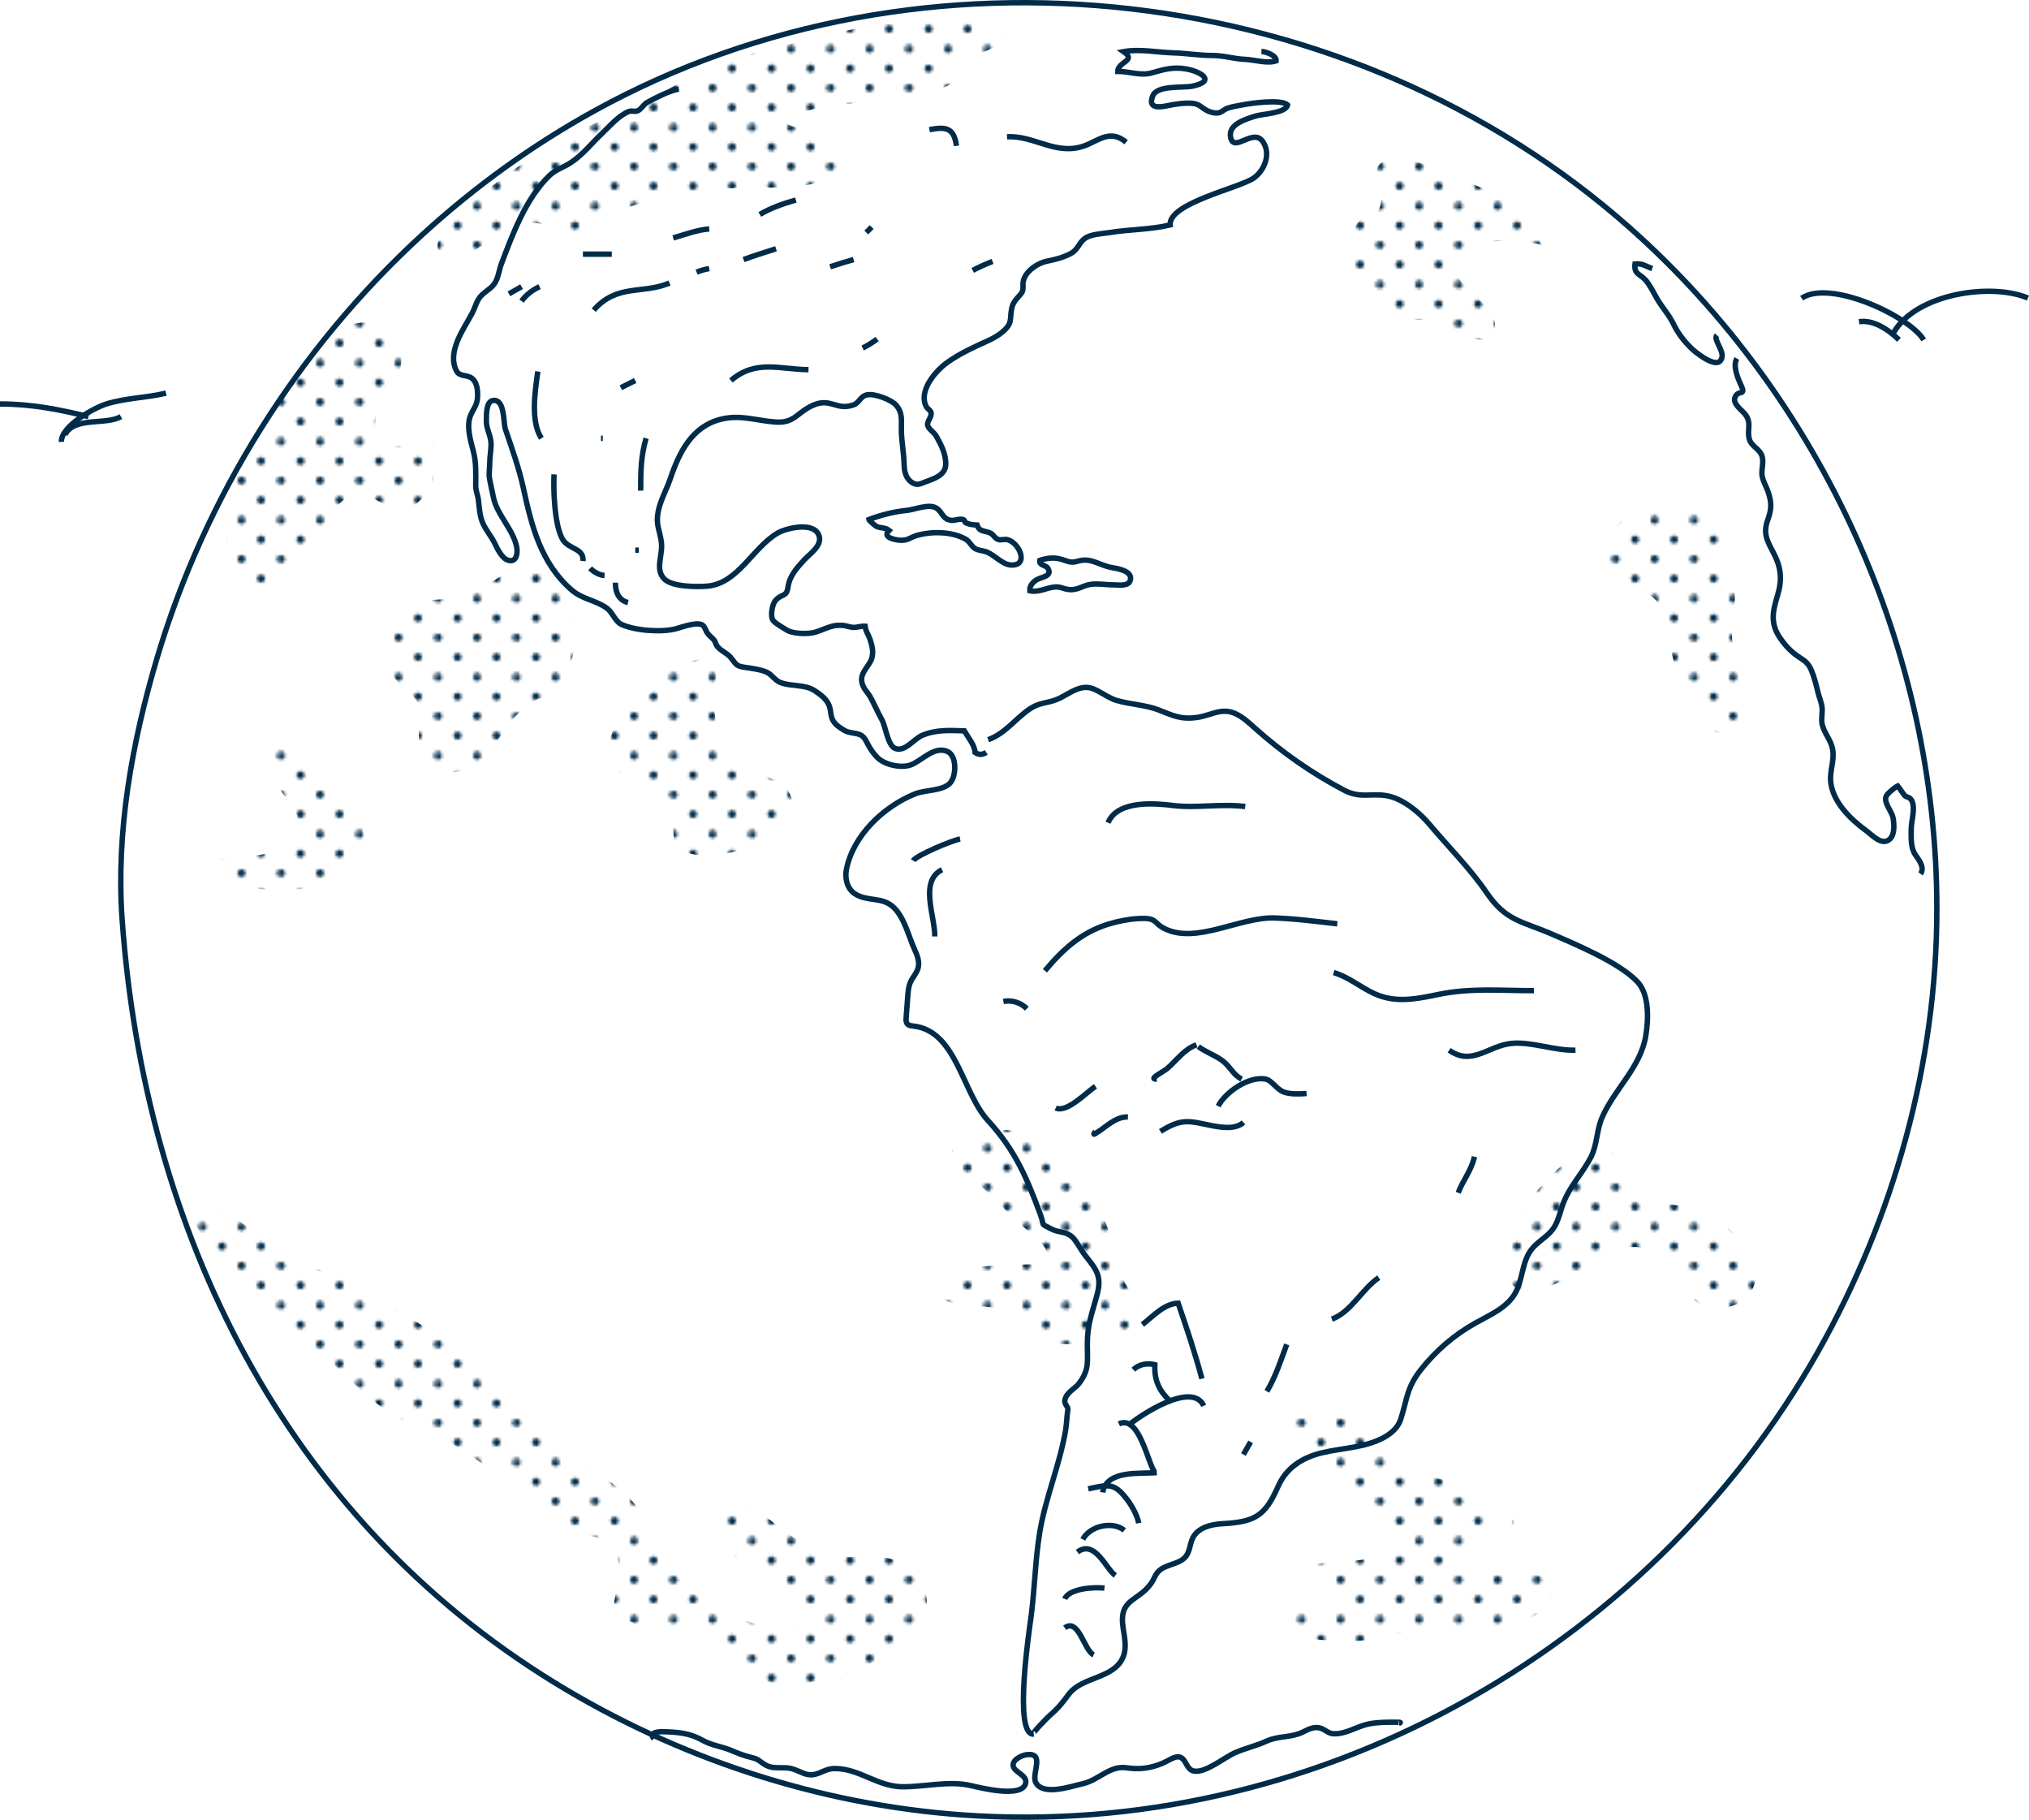 <?xml version="1.0" encoding="UTF-8"?><svg id="Capa_2" xmlns="http://www.w3.org/2000/svg" xmlns:xlink="http://www.w3.org/1999/xlink" viewBox="0 0 749.53 672.13"><defs><style>.cls-1,.cls-2{fill:none;}.cls-2{stroke:#002b49;stroke-miterlimit:10;stroke-width:2px;}.cls-3{fill:url(#_10_ppp_20_6);}.cls-4{fill:#002b49;}</style><pattern id="_10_ppp_20_6" x="0" y="0" width="28.8" height="28.8" patternTransform="translate(-273.18 -184.92)" patternUnits="userSpaceOnUse" viewBox="0 0 28.8 28.8"><rect class="cls-1" x="0" y="0" width="28.8" height="28.8"/><path class="cls-4" d="M28.8,30.24c.8,0,1.44-.64,1.44-1.44s-.64-1.44-1.44-1.44-1.44.64-1.44,1.44.64,1.44,1.44,1.44Z"/><path class="cls-4" d="M14.4,30.24c.8,0,1.44-.64,1.44-1.44s-.65-1.44-1.44-1.44-1.44.64-1.44,1.44.64,1.44,1.44,1.44Z"/><path class="cls-4" d="M28.8,15.84c.8,0,1.44-.65,1.44-1.44s-.64-1.44-1.44-1.44-1.44.64-1.44,1.44.64,1.44,1.44,1.44Z"/><path class="cls-4" d="M14.4,15.84c.8,0,1.44-.65,1.44-1.44s-.65-1.44-1.44-1.44-1.44.64-1.44,1.44.64,1.44,1.44,1.44Z"/><path class="cls-4" d="M7.2,23.04c.79,0,1.44-.64,1.44-1.44s-.65-1.44-1.44-1.44-1.44.64-1.44,1.44.64,1.44,1.44,1.44Z"/><path class="cls-4" d="M21.6,23.04c.8,0,1.44-.64,1.44-1.44s-.65-1.44-1.44-1.44-1.44.64-1.44,1.44.64,1.44,1.44,1.44Z"/><path class="cls-4" d="M7.2,8.64c.79,0,1.44-.64,1.44-1.44s-.65-1.44-1.44-1.44-1.44.64-1.44,1.44.64,1.44,1.44,1.44Z"/><path class="cls-4" d="M21.6,8.64c.8,0,1.44-.64,1.44-1.44s-.65-1.44-1.44-1.44-1.44.64-1.44,1.44.64,1.44,1.44,1.44Z"/><path class="cls-4" d="M0,30.24c.79,0,1.44-.64,1.44-1.44s-.64-1.44-1.44-1.44-1.44.64-1.44,1.44.64,1.44,1.44,1.44Z"/><path class="cls-4" d="M0,15.84c.79,0,1.44-.65,1.44-1.44s-.64-1.44-1.44-1.44-1.44.64-1.44,1.44.64,1.44,1.44,1.44Z"/><path class="cls-4" d="M28.8,1.44c.8,0,1.44-.64,1.44-1.44s-.64-1.44-1.44-1.44-1.44.64-1.44,1.44.64,1.44,1.44,1.44Z"/><path class="cls-4" d="M14.4,1.44c.8,0,1.44-.64,1.44-1.44s-.65-1.44-1.44-1.44-1.44.64-1.44,1.44.64,1.44,1.44,1.44Z"/><path class="cls-4" d="M0,1.44c.79,0,1.44-.64,1.44-1.44S.79-1.44,0-1.44-1.44-.8-1.44,0-.8,1.44,0,1.44Z"/></pattern></defs><g id="Capa_1-2"><path class="cls-2" d="M749.13,110.08c-13.37-5.68-41.11-1.81-49.59,12.71"/><path class="cls-2" d="M710.63,125.53c-5.3-8.76-34.63-22.48-45.09-15.39"/><path class="cls-2" d="M701.51,125.51c-4.46-4.3-9.78-7.45-14.78-6.69"/><path class="cls-2" d="M365.03,273.2c6.41-2.34,9.91-7.66,15.37-11.37,3.46-2.34,6.1-2.05,9.63-3.35,3.62-1.33,7.57-4.98,11.86-4.57,3.27.31,6.97,3.72,10.56,4.77,5.23,1.53,10.55,1.6,15.58,3.53s8.06,3.71,14.51,2.71c4.89-.76,8.74-3.66,13.76-1.39,2.83,1.28,5.13,3.45,7.44,5.52,9.92,8.89,20.95,16.56,32.74,22.77,6.04,3.18,9.99,1.06,15.75,2.05,5.91,1.02,12.08,6.12,15.8,10.56,6.94,8.27,15.07,16.35,21.16,25.29,7.13,10.45,12.94,10.46,23.8,15.15,9.2,3.97,25.14,10.6,31.88,17.73,4.4,4.65,4.1,13.71,3.12,19.84-1.88,11.73-11.55,19.7-16.13,30.2-2.09,4.78-1.82,10.04-4.09,14.55-3.31,6.57-8.43,11.28-10.8,18.65-.89,2.78-1.58,5.72-3.3,8.08-2.17,2.97-5.73,4.67-7.97,7.59-3.54,4.6-3.13,11.19-6.04,16.21-3.08,5.33-9.22,7.89-14.59,10.89-7.82,4.36-14.74,10.31-20.27,17.36-5.2,6.63-4.96,10.79-7.4,18.3-.99,3.04-3.61,5.27-6.43,6.77-6.84,3.63-14.93,3.71-22.47,5.48-7.32,1.72-13.29,5.49-16.36,12.44-4.78,10.85-8.38,13.14-20.64,13.79-4.21.23-8.96,1.46-10.86,5.22-1.08,2.14-1.05,4.8-2.48,6.73-2.46,3.29-7.92,2.85-10.54,6.01-.97,1.17-1.42,2.69-2.29,3.94-4.95,7.12-12.09,5.5-10.45,16.53.54,3.62,1.41,7.45,0,10.82-3.37,8.1-15.08,7.08-20.07,13.73-2.51,3.34-3.85,5.12-7.09,7.9-.37.32-7.04,6.93-5.85,6.82-7.67.67-1.48-39.49-.93-43.8,1.29-10.07,1.49-20.38,3.09-30.37,2.1-13.04,7.49-25.28,9.65-38.3.36-2.17.45-5.38.8-7.37.19-1.08-1.39-1.95-1.12-3.46.56-3.04,3.66-4.06,5.34-6.34,3.67-4.99,2.99-7.58,2.97-14.23-.02-7.62,1.76-11.49,3.62-18.47,1.89-7.08-.51-9.45-4.69-14.81-1.21-1.56-3.06-5.14-4.44-6.38-2.66-2.37-4.78-1.46-7.77-3.02-4.34-2.25-2.42-.88-4.08-5.38-4.99-13.54-9.34-23.76-19.3-34.61-9.73-10.6-11.64-33.29-27.76-34.98-.73-.08-1.52-.18-2.02-.7-.58-.61-.56-1.57-.49-2.41.19-2.59.38-5.17.58-7.76.14-1.82.28-3.69,1.03-5.36.82-1.81,2.32-3.31,2.82-5.23.6-2.29-.34-4.67-1.33-6.83-2.18-4.81-3.72-11.6-7.58-15.39-4.34-4.26-9.7-2.07-14.46-5.15-2.85-1.84-3.79-5.73-3.12-9.05,2.54-12.64,13.85-23.24,25.38-27.86,3.76-1.5,10.12-1.04,12.87-3.94,2.36-2.48,2.65-10.08-.91-11.69-4.92-2.22-9.45,3.42-13.59,4.95-3.55,1.31-9.66-.04-12.34-2.75-1.32-1.34-2.43-2.92-3.3-4.51-.7-1.27-1.38-3.06-2.86-3.79-1.9-.94-4.14-.53-6.22-1.82-3.09-1.92-4.49-3.1-4.87-6.68-.42-3.93-2.64-5.69-5.85-7.84-3.63-2.43-8.32-1.5-12.43-2.95-2.36-.84-3.28-2.92-5.27-3.88s-5.62-1.46-7.94-1.79c-3.64-.52-3.25-1.06-5.41-3.66-1.42-1.72-3.69-2.41-5.05-4.21-.46-.61-.58-1.49-.98-2.06-.65-.92-1.84-1.69-2.53-2.66-.73-1.03-.99-2.62-2.07-3.16-2.21-1.11-7.58.94-9.79,1.51-5.27,1.35-15.22.68-20.17-1.77-2.03-1.01-3.2-4.43-5.1-5.81-4.31-3.13-9.01-3.23-13.18-6.86-11.25-9.83-14.7-23.57-17.64-37.15-1.69-7.8-4.23-14.76-6.75-22.22-.8-2.38-.11-11.16-4.55-10.55-2.64.36-2.43,5.48-2.46,7.56-.04,2.99,1.67,5.42,1.73,8.38.04,2.4-.5,4.93-.5,7.39,0,1.8-.37,3.76-.07,5.46.41,2.36,1,4.78,1.48,7.12,1.34,6.41,7.32,11.77,8.56,18.22.52,2.71-.34,6.28-3.75,4.64-1.91-.92-3.44-4.11-4.32-5.93-1.25-2.57-3.17-4.76-4.37-7.36-1.26-2.75-1.35-5.85-1.71-8.82-.24-1.91-.98-3.15-.98-5.16,0-4.63.25-8.57-.96-13.06-1.02-3.8-2.51-9-.98-12.82.99-2.48,2.47-3.82,2.61-6.74.12-2.64-.11-6.03-2.58-7.39-1.71-.94-4.15-.35-5.2-2.41-3.63-7.06,2.75-15.55,5.82-21.35.88-1.66,1.32-3.46,2.29-5.1,1.36-2.3,3.79-3.25,5.48-5.2,1.88-2.17,2.02-5.31,3.02-7.95,4.19-11.07,9.02-24.05,17.66-32.48,2.34-2.28,5.26-3.06,7.92-4.81,4.62-3.05,7.46-6.92,11.36-10.59,3.01-2.83,6.32-6.83,10.09-8.32,1.12-.44,2.37.29,3.55-.38,1.3-.74,1.92-2.27,3.36-3.05,3.26-1.78,7.93-4.12,11.55-4.92"/><path class="cls-2" d="M465.99,19.01c1.68.06,5.6,1.47,5.44,3.47-3.34,1.12-8.09-.43-11.52-.56-4.15-.17-7.85-1.43-12.08-1.43-4.94,0-9.48-.84-14.43-.97-5.97-.16-12.43-1.55-18.34-.45,4.98,3.39-2.09,3.67-2.16,7.29,4.38,0,8.31,1.77,12.72.52s7.8-2.25,12.52-1.42c5.62.99,11.15,4.52,2.37,6.35-3.7.77-13.02-.46-14.66,3.58-1.87,4.61,2.06,4.31,4.95,3.73,3.09-.62,6.49-1.24,9.67-.95,2.66.25,3.09,1.42,5.36,2.63,1.23.66,2.95,1.12,4.37.87,1-.18,2.15-1.31,3.15-1.67,1.75-.63,3.8-.92,5.61-1.27,3.35-.65,14.34-2.17,16.66.01-.45,3.05-9.43,3.35-11.76,4.1-3.6,1.16-10.5,3.06-9.21,8.11,1.38,5.41,8.29-3.7,11.79,1.26,3.21,4.55.71,10.69-3.25,13.51-5.18,3.7-31.51,9.23-30.93,17.35-7.28,1.75-15.15,1.62-22.53,2.84-2.66.44-7,.52-9.17,2.3-2.34,1.93-2.22,3.98-5.26,5.55-2.67,1.38-5.58,2.11-8.51,2.69-3.9.79-8.98,4.41-8.89,8.58.07,3.01-.11,2.69-2.32,5.29-1.5,1.77-1.85,3.05-2.1,5.2-.16,1.43-.07,2.99-.76,4.31-1.37,2.65-5.16,4.83-7.77,6.01-5.17,2.34-10.41,4.71-15.04,8.03-4.35,3.12-10.82,10.62-7.68,16.4.35.65,1.5,1.3,1.69,2,.48,1.71-1.69,3.37-1.21,4.92.43,1.38,2.4,2.49,3.22,3.99,1.79,3.26,3.42,6.33,3.44,10.1.02,4.13-4.05,5.4-7.4,6.64-1.75.65-2.97,1.47-4.76.46-2.65-1.49-3.16-4.33-3.22-6.91-.1-4.07-.91-8.13-1.01-12.23-.09-3.91.63-6.69-2-9.66-1.77-2-7.96-4.31-10.64-3.77s-2.73,2.93-5.12,3.75c-6.34,2.18-8.31-2.8-14.88.11-5.98,2.65-6.72,6.64-13.73,6.2s-12.94-2.85-20.23-1.06c-10.65,2.62-15.41,12.01-18.78,22.02-1.26,3.75-3.69,8.04-4.47,12.16-.93,4.91.54,6.49,1.18,11.17.67,4.89-2.55,10.13,1.18,13.75,2.97,2.88,12.15,2.88,15.82,2.56,11.4-1,16.64-14.14,25.98-19.62,2.77-1.62,12.48-4.21,14.96.3,2.18,3.97-3.07,7.35-5.1,9.55-2.74,2.98-5.48,5.99-6.05,10.1-.56,3.95-2.28,2.22-4.7,5.06-1.09,1.28-1.96,5.72-.82,7.27.82,1.12,3.78,2.77,5.12,3.6,2.23,1.38,7.61,1.49,10.14.83.78-.2,1.1-.32,1.81-.58,3.35-1.23,5.29-2.34,8.87-1.99,1.34.13,2.52.71,3.83.72,1.42.01,2.73-.56,4.24-.43.17,1.83,1.2,3.06,1.74,4.64.87,2.54,1.54,5.25.52,7.72s-3.71,4.63-3.56,7.57c.14,2.74,2.21,4.36,3.32,6.37s2.66,5.54,4.18,8.25c1.28,2.28,2.14,9.28,4.71,10.49,3.65,1.73,7.02-3.42,10.19-4.74,5.06-2.12,9.91-1.86,15.53-1.66,1.48,2.56,3.8,5.15,3.98,7.99,1.73,1.12,3.01.69,4.13-.05"/><path class="cls-2" d="M321.03,191.87c4.5-1.7,9.19-2.89,13.98-3.37,2.89-.29,8-2.47,10.72-.94,2.51,1.41,2.28,4.23,5.72,4.62,1.3.15,3.16-.77,4.41-.28.7.28.44.97.8,1.13,1.42.64,2.52.81,4.29.89.9,2.74,3.04,1.96,5.09,3.06.95.51,1.49,1.9,2.76,2.28,1.02.31,2.25-.21,3.28.03,4.53,1.03,8.29,9.96,1.18,9.37-2.95-.24-5.77-3.52-8.54-4.71-1.44-.62-3.31-.56-4.62-1.43-1.43-.96-1.86-2.54-3.48-3.44-5.13-2.84-12.58-2.9-18.07-1.28-2.13.63-2.92,1.67-5.35,1.74-1.63.05-7.71-.81-4.76-3.65-1.4-1.12-3.09-.78-4.6-1.44-.47-.21-3.11-2.46-2.81-2.57Z"/><path class="cls-2" d="M391.64,206.44c-2.5-.63-5.11-.31-7.53.53-.36,1.92,2.13,1.59,2.96,2.9,1.94,3.05-2.6,3.25-4.21,4.31-1.32.87-2.59,2.16-2.43,4.01,3.25.7,5.84-1.02,9.03-1.38,2.35-.26,3.09.69,5.5.93,3.25.32,4.96-1.53,8.09-1.94,2.68-.35,5.63.22,8.35.21,2,0,5.53.64,6.15-1.72.89-3.37-4.42-4.25-6.6-4.62-5.02-.86-7.82-3.88-12.78-2.41-2.84.84-3.55,0-6.29-.75-.08-.02-.16-.04-.24-.06Z"/><path class="cls-2" d="M241.55,642.18c-2.11-2.5,2.1-2.65,3.47-2.61,5.69.18,9.76.48,14.68,3.26,3.25,1.83,7.08,2.2,10.53,3.7,2.41,1.04,4.75,1.93,7.35,2.56s2.64,1.11,4.54,2.37c2.74,1.82,4.71,1.29,8.11,1.44,2.84.13,4.12,1.07,6.68,2.06,4.88,1.88,6.84-1.81,11.52-1.79,9.23.04,15.7,6.75,25.21,6.74,8.22-.01,16.82-2.25,24.76-.49,3.5.78,19.04,4.82,20.47-.73.82-3.19-4.54-4.12-4.62-6.75-.06-2.11,3.18-3.68,5.09-3.9,6.91-.77,1.51,7.17,3.32,10.39,2.81,4.96,13.11,1.26,17.27.36,5.91-1.29,9.99-6.82,16.17-5.9,4.83.72,8.91.23,13.6-1.78,1.38-.59,4.24-2.49,5.72-2.26,2.81.42,2.6,4.49,5.44,5.21,4.13,1.05,11.44-4.96,15.08-6.6,3.88-1.75,8.06-2.64,11.92-4.41,4.35-2,9-1.21,13.34-3.31,1.98-.96,3.87-2.07,6.21-1.59,1.88.39,3.2,2.08,5.1,2.17,4.51.21,8.22-2.41,12.39-3.45,3.59-.9,8.55-.85,12.2-.78.35.1.26.21-.28.32"/><path class="cls-2" d="M641.59,132.39c-1.57,2.84.41,7.4,1.68,10.15,1.78,3.88-1.32,1.23-2.39,4.34-.79,2.3,2.5,4.52,3.69,5.99,2.74,3.39.65,5.82,1.66,9.35.81,2.8,4.08,3.6,4.78,6.58.56,2.36-.45,4.69-.05,7.04.33,1.94,1.57,3.93,2.2,5.8,1.33,3.96,1.32,6.38-.13,10.35-1.83,5-.21,7.78,2.15,12.27,2.77,5.28,3.24,9.8,1.49,15.54-1.88,6.17-2.8,10.59,1.09,16.09,2.15,3.04,4.28,5.21,7.34,7.13,1.89,1.19,3.06,2.25,3.98,4.4,1.15,2.68,1.81,5.46,2.5,8.29.46,1.89,1.3,3.66,1.51,5.6.22,2-.4,4.15.02,6.13.7,3.29,3.23,5.83,3.86,9.16.78,4.17-1.04,7.93-.71,11.92.62,7.54,7.28,14.01,13.04,18.21,2.31,1.68,5.94,5.88,8.85,3.14,1.86-1.75,1.58-5.65,1.14-7.91-.42-2.18-3.24-5.25-2.65-7.56.31-1.21,3.19-3.5,4.4-4.12,1.01,1.15,1.8,2.79,2.77,3.7.53.5,1.91.28,2.6,2.12,1.1,2.93-.37,7.02-.39,10.15s-.22,6.89,1.5,9.4c1.19,1.74,3.67,4.74,1.94,7.08"/><path class="cls-2" d="M610.36,99.19c-2.46-.85-3.57-1.99-6.37-1.7-.47,3.73,1.75,3.62,3.88,5.93,1.44,1.56,3.09,4.83,4.22,6.82,1.84,3.24,4.31,5.79,5.99,9.21,1.84,3.75,3.79,6.28,6.73,9.2,1.45,1.44,8.27,6.87,10.49,4.79,2.99-2.79-2.74-7.8-1.08-9.66"/><path class="cls-2" d="M715.49,335.64c0,57.17-15.85,113.85-43.88,163.55-62.89,111.49-188.07,180.3-316.02,171.12-53.29-3.83-105.31-20.95-150.79-48.9-99.6-61.22-151.36-166.31-159.68-281.73-2.33-32.26,3.62-65.3,12.79-96.28,17.72-59.83,52.05-114.58,98.07-156.7,19.4-17.76,40.86-33.26,63.91-45.94C340.7-25.71,499.03-7.22,602.01,84.1c71.22,63.15,113.48,156.3,113.48,251.54Z"/><path class="cls-3" d="M245.76,248.8c-5.36,12.71-28.77,16.01-17.27,35.88,4.57,7.9,12.69,3.22,18.12,9.88,4.34,5.32-.26,13.27,4.14,18.24,8.46,9.56,50.17-3.98,40.52-20.49-3.8-6.51-15.87-5.9-21.01-11.04-5.01-5.01-5.88-13.68-6.49-20.37-.3-3.35,1.97-14.08-.71-16.38-3.35-2.88-8.59.04-17.29,4.29Z"/><path class="cls-3" d="M170.62,503.5c-11.81-12.2-25.1-19.17-38.9-28.86-6.98-4.9-15.16-4.95-22.13-9.09-7.41-4.4-14.13-9.67-21.29-14.57-6.01-4.12-12.9-4.29-16.91-10.62-1.52,12.62,3.78,17.73,11.66,27.35,8.36,10.21,19.14,19.96,29.87,27.61,9.09,6.48,16.41,14.92,24.99,22.03,10.24,8.49,21.99,11.08,32.81,18.13,9.44,6.15,18.2,13,26.63,20.57,3.48,3.13,7.11,7.3,11.31,9.38,4.73,2.34,13.66.82,17.47,5.36,5.27,6.29.52,19.16-.08,25.93,7.15,1.34,12.39,5.76,19.13,6.83,4.89.77,10.48-2.95,14.8-2.27,4.55.72,3.74,2.25,5.83,6.81,8.76,19.2,35.86,14.94,52.34,7.83,11.8-5.09,28.35-13.79,23.38-28.78-3.87-11.67-14.53-12.76-25.32-12.24s-11.82-1.31-21.17-6.04c-8.73-4.42-16.3-15.28-27.15-13.99-6.67,17.46,6.26,21.73,18.16,30.01,5.82,4.05,14.75,15.01,3.97,16.04-12.88,1.23-32.62-9.36-40.31-19.59-7.4-9.84-9.39-21.37-19.07-29.75-11.13-9.64-23.16-17.13-33.33-28.15-5.08-5.5-10.03-10.26-16.15-14.43-6.31-4.3-11.73-8.67-17.34-13.62-11.23-9.9-26.01-14.67-39.09-21.79-3.04-1.66-7.77-3.41-10.11-5.42l-4-3.33"/><path class="cls-3" d="M180.9,278.82c3.85-7.49,13.32-22.96,23.19-21.38,3.32-8.43,8.96-11.49,7.56-21.43-.84-5.94-2.37-18.48-7.02-22.78-12.06-11.15-22.99,4.19-32.42,6.89-8.2,2.34-16.95-.37-24.37,5.74-6.52,5.36-6.58,17.57-2.43,23.99,2.53,3.91,7.5,6.02,9.17,10.41,1.51,3.97-.35,8.97.29,13.1.65,4.22,2.42,9.41,6.73,11.32,4.82,2.14,12.45-.61,19.3-5.85Z"/><path class="cls-3" d="M507.7,79.87c-7.57-2.33-10.46,12.09-10.08,17.32.66,8.85,6.48,14.02,13.59,17.86,3.16,1.7,4.86,2.08,8.17,2.78,3.45.74,7.76-.29,11.02.79,3.85,1.27,7.01,4.78,11.43,5.8,5.83,1.35,9.45,2.55,10.35-3.05,1.4-8.71-13.65-14.17-14.34-21.66-1.24-13.35,24.25-11.41,31.82-9.22-6.16-13.32-16.41-19.67-30.05-23.95-6.89-2.16-20.12-10.91-27.91-7.35-8.11,3.71,3,13.03-4,20.66Z"/><path class="cls-3" d="M219.7,81.2c17.61-7.59,34.53-10.98,53.62-11.83,9.57-.43,21.83,1.05,30.74-2.83,6.5-2.83,10.08-7.69,4.22-14.07-4.89-5.33-13.78-3.64-19.26-7.76,9.68-6.04,23.82-5.71,34.96-7.87,6.92-1.34,29.21-1.75,30.37-10.17-4.02-1.92-8.81-2.51-13.18-3.48,7.48-1.24,27.22-1.56,29.87-10.7-9.7-7.63-26.37-4.4-37.61-3.98-16.25.61-33.01,5.89-48.68,9.44-17.34,3.93-32.67,12.73-48.5,19.83-13.31,5.97-27.34,12.9-39.85,20.44-3.31,2-48.4,32.72-30.69,36.27,11.8,2.37,21.45-16.8,35.03-11.38,5.81,2.32,10.97,10.98,18.98-1.91Z"/><path class="cls-3" d="M559.7,449.87c6.32-7.79,15.99-21.36,25.81-24.34,13.96-4.24,13.29,6.13,19.48,13.69,6.25,7.63,16.66,4.35,24.71,8.32,5.81,2.88,13.77,9.86,16.72,15.57,4.99,9.69.73,18.55-9.49,19.8-14.79,1.81-14.32-11.38-24.42-18.99-8.4-6.33-14.47-2.65-22.24,2.02-6.7,4.02-24.46,14.72-31.09,9.1-4.64-3.93.62-14.96.53-25.16Z"/><path class="cls-3" d="M542.07,548.12c-11.12-1.39-19.92-3.73-26.39-13.33-5.66-8.4-11.19-9.87-21.88-11.17-5.31-.64-14.9-2.74-17.79,3.26-4.29,8.9,8.64,12.11,13.54,14.54,7.92,3.92,8.49,6.12,12.29,12.08,2.98,4.67,11.97,10.5,11.77,16.51-.28,8.21-23.34,5.92-30.17,8.24-2.58,9.31,11.61,6.49,15.46,11.83-5.23,7.21-20.09.94-25.22,7.64-6.05,7.89,21,8.57,26.16,8.43,10.48-.28,19.2-4.66,29.99-4.09,12.15.65,26,.9,36.93-5.32,5.27-3,10.07-9.6,3.36-14.2-5.75-3.94-24.78,3.26-27.98-6.42-4.54-13.75,30.51-7.82,11.23-18.86-5.42-3.1-10.72-4.78-11.3-9.13Z"/><path class="cls-3" d="M381.7,417.87c-8.83,0-25.36-3.43-29.98,7.25-3.38,7.81,5.66,8.7,10.72,13.05,6.06,5.21,10.84,11.29,17.25,16.34,4.15,3.26,7.77,6.56,7.93,11.92-5.67,1.49-45.89-1.55-41.94,10.87,2.12,6.67,23.42,3.61,30.86,8.02,4.15,2.46,4.97,6.93,8.93,9.21,6.97,4.02,21.23.79,28.25-2.14,16.16-6.75.51-15.02-1.36-26.5-1.41-8.64-3.55-15.34-8.77-23.13-3.72-5.56-9.06-9.62-12.89-15.23-2.18-3.19-4.5-6.65-9-9.64Z"/><path class="cls-3" d="M635.06,190.53c-8.74.02-17.89-4.14-26.41-3.37-11.17,1-19.87,17.49-11.11,25.92,4.36,4.2,11.05,4.4,14.89,9.46,2.82,3.73,3.28,7.8,3.98,12.46,1.48,9.82,3.26,15.75,10.02,23.07,2.5,2.7,5.33,11.51,7.93,12.54,2.44.97,7.29-2.92,8.54-4.75,2.35-3.43,2-9.47,1.14-13.32-1.64-7.42-4.58-12.47-4.31-20.4.17-4.87,1.72-9.19,1-13.94-.84-5.52-4.87-17.94-5.67-27.67Z"/><path class="cls-3" d="M119.59,288.89c-2.09-4.68-13.16-18.05-19.88-13.91-8.38,5.16,8.17,20.85,9.67,25.25,5.98,17.56-19.15,15.35-29.69,17.42-1.21,9.93,21.87,11.97,27.97,11.05,9.13-1.38,18.92-2.14,24.24-10.46,6.58-10.28-.36-22.04-12.32-29.36Z"/><path class="cls-3" d="M148.71,137.84c-4.32,5.22-11.07,13.22-10.06,20.88.93,7.03,6.15,6.31,12.69,5.66s10.63-3.07,10.1,6.64c-.28,5.1-4.41,14.07-9.49,16.01-11.07,4.22-17.39-12.58-28.66,1.3-4.02,4.96-3.08,8.37-6.22,13.86-2.59,4.53-8.18,8.72-12.33,11.64-3.22,2.26-7.2,5.81-11.49,4.37-7.41-2.48-9.25-13.98-9.21-20.26.04-7.27,1.47-14.45,2.86-21.53,1.33-6.77,4.11-9.74,8.32-15.4,7.99-10.73,14.47-22.62,22.83-33.01,5.21-6.48,13.81-10.77,21.98-8.13,7.42,2.4,9.08,7.91,8.02,15.31-.56,3.93-4,9.38.67,2.67Z"/><path class="cls-2" d="M22.67,163.2c-.13-5.81,11.87-12.49,16.55-13.98,7.07-2.25,14.89-2.28,22.11-4.02"/><path class="cls-2" d="M32.67,153.87c-11.05-2.68-21.01-4.67-32.67-4.67"/><path class="cls-2" d="M24,160.53c3.63-6.81,14.93-3.36,20.67-6.67"/><path class="cls-2" d="M422,489.2c3.8-2.91,8.01-7.72,13.22-7.91,3.25,9.47,6.27,18.54,8.78,27.91"/><path class="cls-2" d="M418.67,505.87c2.09-2.05,5.15-2.55,7.93-1.85-.23,6.08,1.77,9.94,6.07,13.85"/><path class="cls-2" d="M416.67,526.53c4.64-3.9,23.71-16.53,28-7.33"/><path class="cls-2" d="M413.33,525.87c7.62-3.51,10.69,14.86,13.33,18"/><path class="cls-2" d="M407.33,551.2c1.51-8.49,13.9-6.74,20-7.33"/><path class="cls-2" d="M402,549.87c6.76-1.38,9.08-2.38,13.31,2.61,2.31,2.72,4.72,6.77,5.35,10.06"/><path class="cls-2" d="M400,568.53c2.58-4.94,10.94-6.89,15.33-3.33"/><path class="cls-2" d="M398,573.2c6.48-4.75,10.51,6.21,14,8.67"/><path class="cls-2" d="M393.33,590.53c1.53-3.8,10.58-4.48,14.67-4"/><path class="cls-2" d="M393.33,601.2c5.16-3.76,7.13,8.35,10.67,10"/><path class="cls-2" d="M409.33,303.87c3.44-8.49,17.61-7.17,23.98-6.38,8.55,1.06,17.62-.73,26.69.38"/><path class="cls-2" d="M386,358.53c6.61-7.88,13.42-14.15,23.51-17.24,3.42-1.05,7.3-1.81,10.87-2.03,7.57-.45,5.35,1.63,10.18,3.88,11.73,5.48,27.46-4.48,40.16-4.11,7.65.23,15.65,1.31,23.29,2.16"/><path class="cls-2" d="M492.67,359.2c5.79,1.74,9.75,5.37,15.1,7.81,7.73,3.53,15.4,1.96,23.5.28,12.07-2.51,23.24-1.38,35.4-1.42"/><path class="cls-2" d="M535.33,387.87c8.5,6.01,14.48-1.75,23.22-2.53,7.32-.65,15.64,2.73,23.45,2.53"/><path class="cls-2" d="M442,385.87c-4.63,1.69-7.16,5.6-10.75,8.71-1.48,1.28-7.42,4.14-3.92,3.96"/><path class="cls-2" d="M442.67,386.53c2.68,2.06,6.6,3.34,9.27,5.5,2.53,2.05,3.85,5.14,6.73,6.5"/><path class="cls-2" d="M428.67,417.87c8.34-5.24,10.98-3.66,19.3-2.08,3.51.67,8.56,1.37,11.37-1.25"/><path class="cls-2" d="M450,408.53c2.7-5.17,11.07-11.02,17.32-10.03,2.51.4,4.09,3.7,6.87,4.79,2.4.94,5.98.75,8.47.57"/><path class="cls-2" d="M416.67,412.53c-4.75-.13-8.07,3.78-11.87,6.02-.89.63-.93.4-.13-.68"/><path class="cls-2" d="M404.67,401.2c-3.59,2.49-10.67,9.94-14.67,8"/><path class="cls-2" d="M354.67,309.87c-3.14.56-16.19,6.07-17.33,8"/><path class="cls-2" d="M348,321.2c-8.44,4.29-2.68,16.75-2.67,24.67"/><path class="cls-2" d="M270,140.53c9.26-7.88,18.04-4.09,28.67-4"/><path class="cls-2" d="M318.67,128.53c1.9-.93,3.67-2.04,5.33-3.33"/><path class="cls-2" d="M359.33,99.87c2.38-1.25,4.83-2.36,7.33-3.33"/><path class="cls-2" d="M372,50.53c10.01-.62,18.11,7.12,28.62,3.31,5.15-1.86,9.5-6.27,15.38-1.31"/><path class="cls-2" d="M219.33,114.53c8.67-9.84,17.86-5.76,28-10"/><path class="cls-2" d="M257.33,100.53c1.51-.63,3.06-1.07,4.67-1.33"/><path class="cls-2" d="M274.67,95.87c3.96-1.47,7.98-2.72,12-4"/><path class="cls-2" d="M198.67,137.2c-.99,7.19-2.8,18.3,1.33,24.67"/><path class="cls-2" d="M204.67,175.2c-.3,5.75.15,18.99,3.22,24.08,2.2,3.66,7.97,3.19,7.45,7.92"/><path class="cls-2" d="M218,209.87c1.4,1.44,3.53,2.59,5.33,2.67"/><path class="cls-2" d="M227.33,215.2c-.04,3.42,1.21,6.53,4.67,7.33"/><path class="cls-2" d="M238.67,161.87c-1.94,6.65-2.01,12.45-2,19.33"/><path class="cls-2" d="M234.67,203.2h1.33"/><path class="cls-2" d="M222,161.87h.67"/><path class="cls-2" d="M229.33,143.2c1.78-.89,3.56-1.78,5.33-2.67"/><path class="cls-2" d="M199.33,105.87c-2.66,1.27-4.96,2.99-6.67,5.33"/><path class="cls-2" d="M192.67,105.87c-1.56.89-3.11,1.78-4.67,2.67"/><path class="cls-2" d="M215.33,93.87h10.67"/><path class="cls-2" d="M248.67,87.87c4.43-1.27,8.72-2.93,13.33-3.33"/><path class="cls-2" d="M280.67,79.2c4.15-2.44,8.72-4.02,13.33-5.33"/><path class="cls-2" d="M343.33,47.87c6.01-1.07,9.04-.86,10,6"/><path class="cls-2" d="M322,83.87c-.67.67-1.33,1.33-2,2"/><path class="cls-2" d="M315.33,95.87c-2.92.81-5.81,1.68-8.67,2.67"/><path class="cls-2" d="M379.33,372.53c-2.32-2.27-5.51-3.28-8.67-2.67"/><path class="cls-2" d="M544.67,427.2c-1.15,5.18-4.14,8.48-6,13.33"/><path class="cls-2" d="M509.33,471.87c-6.23,4.24-10.2,12.7-17.33,15.33"/><path class="cls-2" d="M475.33,496.53c-2.18,5.88-4.09,11.93-7.33,17.33"/><path class="cls-2" d="M462,532.53l-2.67,4.67"/></g></svg>